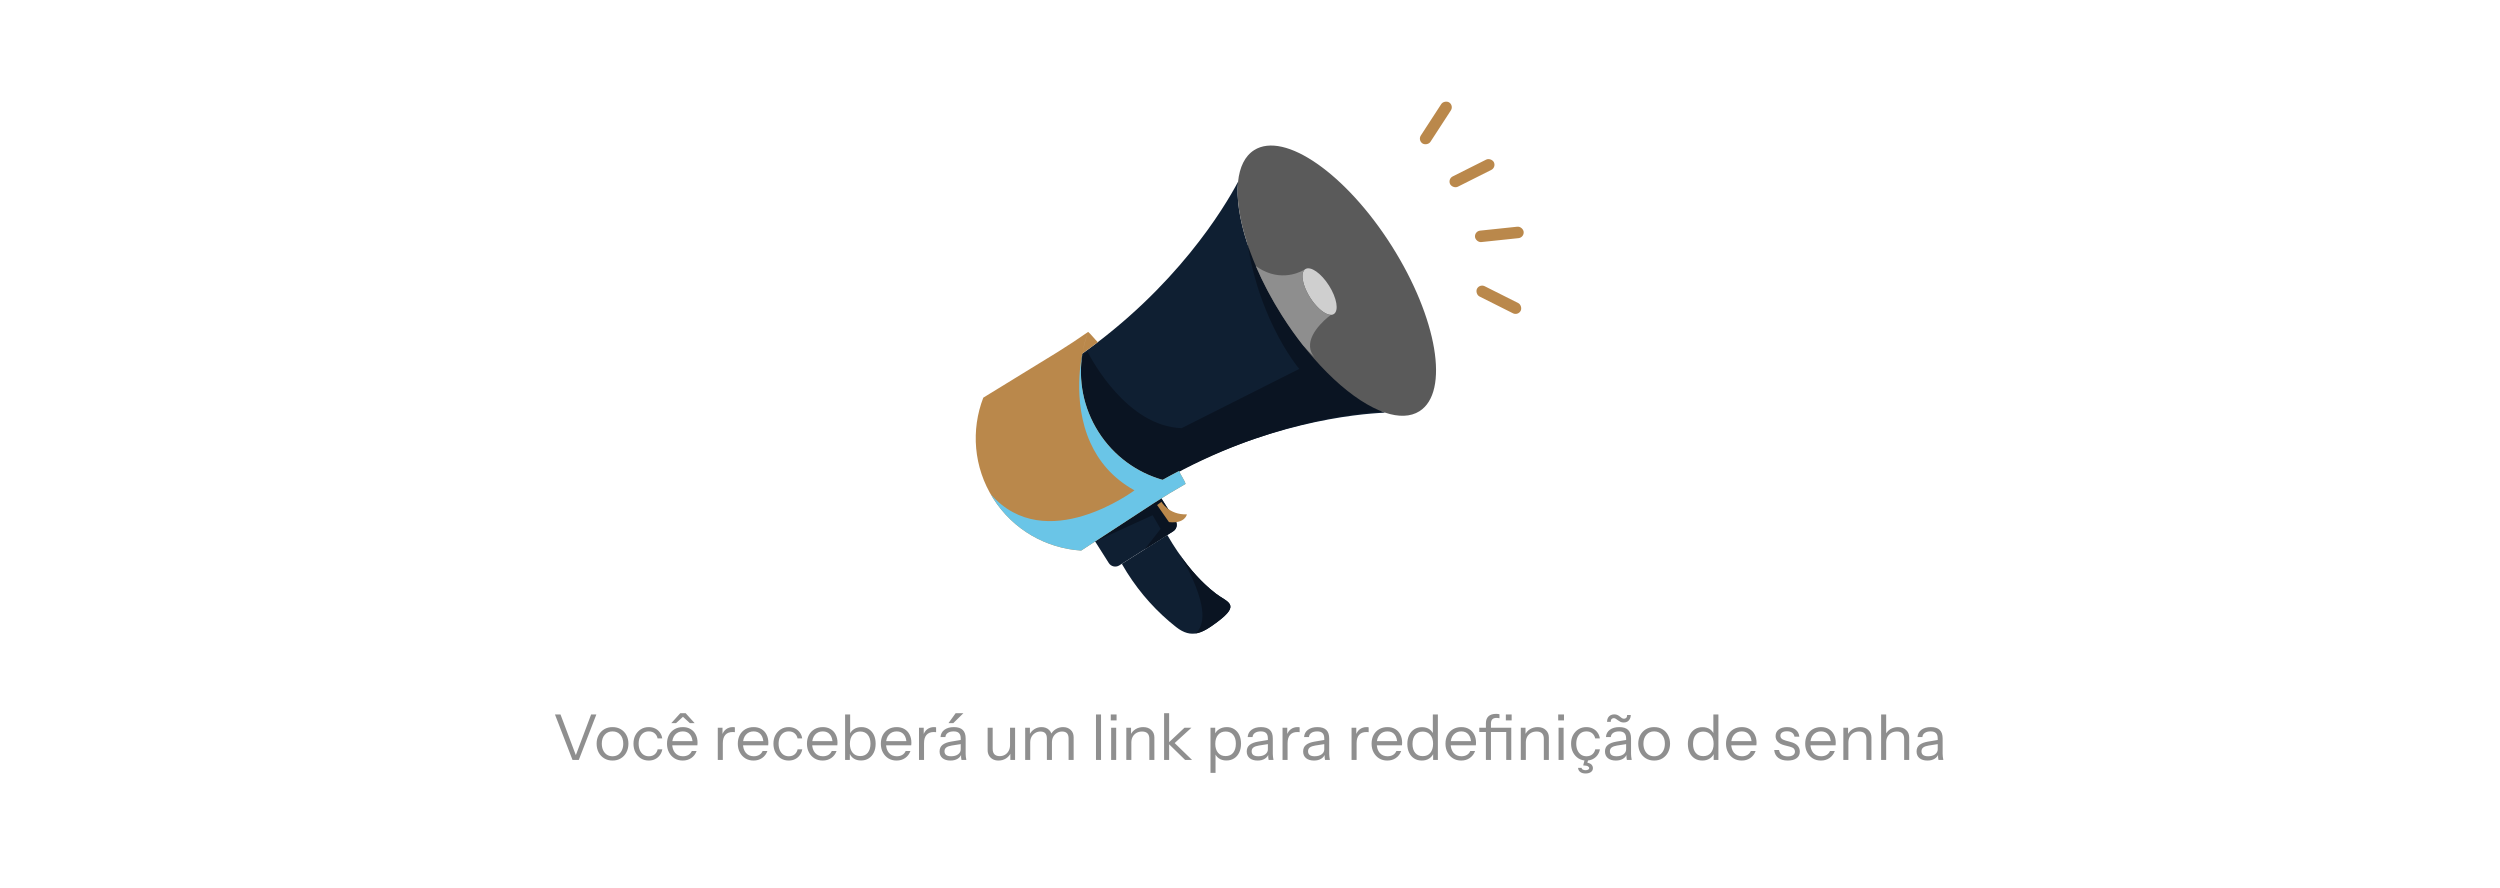 <svg width="515" height="183" viewBox="0 0 515 183" fill="none" xmlns="http://www.w3.org/2000/svg">
<path fill-rule="evenodd" clip-rule="evenodd" d="M224.126 106.287L235.23 99.258C235.958 98.797 236.931 99.015 237.393 99.744L242.165 107.282C242.626 108.01 242.407 108.983 241.679 109.444L230.575 116.474C229.847 116.935 228.874 116.716 228.413 115.988L223.641 108.45C223.179 107.721 223.398 106.749 224.126 106.287Z" fill="#0F1F32"/>
<path fill-rule="evenodd" clip-rule="evenodd" d="M250.512 122.314C246.97 119.611 244.072 116.009 241.562 112.044C241.18 111.44 240.814 110.83 240.463 110.215L231.092 116.148C231.442 116.763 231.808 117.373 232.191 117.977C234.974 122.373 238.398 126.117 242.264 129.163C245.521 131.73 247.805 130.329 250.771 128.118C255.695 124.447 252.815 124.072 250.512 122.314Z" fill="#0F1F32"/>
<path fill-rule="evenodd" clip-rule="evenodd" d="M237.442 106.134L239.081 108.949L235.776 113.181L240.462 110.215L241.679 109.444C242.407 108.983 242.626 108.01 242.165 107.282L237.393 99.744C236.931 99.015 235.958 98.797 235.23 99.258L224.126 106.287C223.398 106.748 223.179 107.722 223.64 108.45L225.597 111.54L237.442 106.134Z" fill="#0A1422"/>
<path fill-rule="evenodd" clip-rule="evenodd" d="M222.287 73.312C220.241 78.748 220.681 85.045 224.027 90.331C227.413 95.679 233.008 98.781 238.873 99.2C260.298 87.027 279.461 85.259 285.349 85.01C278.88 82.848 270.672 75.391 264.078 64.975C257.572 54.699 254.342 44.233 255.038 37.451C252.165 42.866 242.326 59.286 222.287 73.312Z" fill="#0F1F32"/>
<path fill-rule="evenodd" clip-rule="evenodd" d="M267.648 75.995L243.411 88.199C232.162 87.808 224.849 74.058 224.014 72.415C223.747 72.606 223.478 72.796 223.207 72.986C221.161 78.422 221.601 84.719 224.947 90.005C228.333 95.354 233.928 98.456 239.792 98.875C261.218 86.702 280.381 84.934 286.269 84.684C279.8 82.522 271.592 75.066 264.998 64.65C260.421 57.42 257.465 50.098 256.358 44.029C257.484 64.135 267.648 75.995 267.648 75.995Z" fill="#0A1422"/>
<path fill-rule="evenodd" clip-rule="evenodd" d="M223.015 72.581C223.265 71.145 223.649 69.734 224.163 68.367C223.688 69.668 223.26 71.198 223.015 72.581ZM244.229 99.688C242.666 99.576 241.119 99.306 239.613 98.885C240.986 99.264 242.836 99.558 244.229 99.688ZM226.269 88.957C223.11 83.967 222.092 78.232 222.973 72.828C224.062 72.054 225.119 71.274 226.147 70.489C225.459 69.817 224.849 68.967 224.163 68.367C222.172 69.761 220.098 71.134 217.939 72.48L202.559 81.916C200.011 88.531 200.517 96.225 204.6 102.675C208.728 109.196 215.57 112.956 222.723 113.417L237.674 103.654C239.873 102.24 242.06 100.919 244.229 99.688C243.986 98.826 243.212 97.906 242.907 97.014C241.777 97.597 240.638 98.209 239.492 98.851C234.209 97.343 229.439 93.964 226.269 88.957Z" fill="#BA884B"/>
<path fill-rule="evenodd" clip-rule="evenodd" d="M242.907 97.014C241.777 97.597 240.638 98.209 239.492 98.851C234.209 97.343 229.439 93.964 226.269 88.957C223.109 83.967 222.092 78.232 222.973 72.828C222.973 72.828 220.681 82.498 224.621 91.214C226.299 94.926 229.106 98.464 233.7 101.01C233.7 101.01 215.386 114.743 204.066 101.791C204.237 102.088 204.415 102.383 204.6 102.675C208.728 109.195 215.569 112.956 222.723 113.417L237.674 103.654C239.873 102.239 242.06 100.919 244.228 99.688C243.986 98.826 243.212 97.906 242.907 97.014Z" fill="#6AC5E7"/>
<path fill-rule="evenodd" clip-rule="evenodd" d="M255.039 37.451C254.342 44.233 257.572 54.699 264.079 64.975C270.673 75.391 278.881 82.848 285.35 85.01C288.105 85.93 290.545 85.891 292.411 84.71C298.656 80.756 296.095 65.511 286.693 50.659C277.29 35.806 264.605 26.971 258.36 30.924C256.437 32.142 255.349 34.432 255.039 37.451Z" fill="#5A5A5A"/>
<path fill-rule="evenodd" clip-rule="evenodd" d="M268.327 56.559C268.207 57.727 268.764 59.53 269.884 61.3C271.02 63.093 272.434 64.378 273.548 64.75C274.023 64.909 274.443 64.902 274.764 64.698C275.84 64.017 275.399 61.392 273.779 58.834C272.16 56.276 269.975 54.754 268.899 55.435C268.568 55.645 268.381 56.039 268.327 56.559Z" fill="#CFCFCF"/>
<path fill-rule="evenodd" clip-rule="evenodd" d="M269.868 71.468C269.618 68.119 274.165 64.861 274.165 64.861C273.974 64.861 273.767 64.823 273.548 64.75C272.434 64.378 271.021 63.093 269.885 61.3C268.764 59.53 268.208 57.727 268.328 56.559C268.379 56.059 268.555 55.674 268.863 55.459C268.456 55.724 264.692 58.025 260.158 55.704C259.68 55.459 259.193 55.163 258.701 54.808C260.115 58.123 261.916 61.56 264.078 64.975C265.469 67.173 266.932 69.238 268.435 71.15C269.226 72.039 270.025 72.875 270.824 73.652C270.209 72.942 269.923 72.203 269.868 71.468Z" fill="#8E8E8E"/>
<path fill-rule="evenodd" clip-rule="evenodd" d="M239.253 103.382C239.253 103.382 240.777 106.101 244.499 105.955C244.499 105.955 244.15 107.926 240.81 107.554L238.363 104.039L239.253 103.382Z" fill="#BA884B"/>
<path fill-rule="evenodd" clip-rule="evenodd" d="M242.89 114.051C242.89 114.051 250.908 126.571 246.243 130.503C247.728 130.295 249.147 129.328 250.77 128.118C255.694 124.447 252.814 124.072 250.511 122.314C247.577 120.075 245.086 117.219 242.89 114.051Z" fill="#0A1422"/>
<rect x="292.043" y="28.907" width="10.08" height="2.371" rx="1.185" transform="rotate(-56.973 292.043 28.907)" fill="#BA884B"/>
<rect x="298.195" y="36.875" width="10.08" height="2.371" rx="1.185" transform="rotate(-26.662 298.195 36.875)" fill="#BA884B"/>
<rect x="303.726" y="47.633" width="10.08" height="2.371" rx="1.185" transform="rotate(-6.018 303.726 47.633)" fill="#BA884B"/>
<rect x="304.79" y="58.429" width="10.08" height="2.371" rx="1.185" transform="rotate(26.662 304.79 58.429)" fill="#BA884B"/>
<path d="M117.935 156.544L114.321 147.184H115.465L118.819 156.076H118.429L121.77 147.184H122.849L119.235 156.544H117.935ZM126.18 156.674C125.53 156.674 124.958 156.522 124.464 156.219C123.97 155.916 123.584 155.504 123.307 154.984C123.038 154.455 122.904 153.862 122.904 153.203C122.904 152.536 123.042 151.946 123.32 151.435C123.597 150.924 123.978 150.521 124.464 150.226C124.958 149.931 125.53 149.784 126.18 149.784C126.838 149.784 127.41 149.931 127.896 150.226C128.39 150.521 128.771 150.924 129.04 151.435C129.317 151.946 129.456 152.536 129.456 153.203C129.456 153.862 129.317 154.455 129.04 154.984C128.771 155.504 128.39 155.916 127.896 156.219C127.41 156.522 126.838 156.674 126.18 156.674ZM126.18 155.79C126.63 155.79 127.02 155.682 127.35 155.465C127.679 155.24 127.935 154.932 128.117 154.542C128.299 154.152 128.39 153.701 128.39 153.19C128.39 152.427 128.186 151.816 127.779 151.357C127.38 150.898 126.847 150.668 126.18 150.668C125.521 150.668 124.988 150.898 124.581 151.357C124.173 151.816 123.97 152.427 123.97 153.19C123.97 153.701 124.061 154.152 124.243 154.542C124.425 154.932 124.68 155.24 125.01 155.465C125.348 155.682 125.738 155.79 126.18 155.79ZM133.642 156.674C133.035 156.674 132.493 156.527 132.017 156.232C131.549 155.929 131.176 155.517 130.899 154.997C130.63 154.468 130.496 153.87 130.496 153.203C130.496 152.536 130.63 151.946 130.899 151.435C131.176 150.924 131.549 150.521 132.017 150.226C132.493 149.931 133.031 149.784 133.629 149.784C134.123 149.784 134.565 149.879 134.955 150.07C135.353 150.261 135.678 150.534 135.93 150.889C136.19 151.236 136.354 151.643 136.424 152.111H135.462C135.375 151.686 135.176 151.34 134.864 151.071C134.552 150.802 134.149 150.668 133.655 150.668C133.23 150.668 132.862 150.772 132.55 150.98C132.238 151.188 131.995 151.483 131.822 151.864C131.648 152.245 131.562 152.692 131.562 153.203C131.562 153.714 131.648 154.165 131.822 154.555C131.995 154.945 132.238 155.248 132.55 155.465C132.87 155.682 133.243 155.79 133.668 155.79C134.144 155.79 134.543 155.66 134.864 155.4C135.184 155.131 135.388 154.785 135.475 154.36H136.437C136.359 154.819 136.185 155.227 135.917 155.582C135.657 155.929 135.332 156.197 134.942 156.388C134.552 156.579 134.118 156.674 133.642 156.674ZM140.639 156.674C140.006 156.674 139.447 156.527 138.962 156.232C138.477 155.929 138.095 155.517 137.818 154.997C137.541 154.477 137.402 153.879 137.402 153.203C137.402 152.527 137.536 151.933 137.805 151.422C138.082 150.902 138.468 150.499 138.962 150.213C139.456 149.927 140.024 149.784 140.665 149.784C141.28 149.784 141.813 149.918 142.264 150.187C142.723 150.456 143.074 150.833 143.317 151.318C143.568 151.803 143.694 152.375 143.694 153.034C143.694 153.121 143.69 153.203 143.681 153.281C143.681 153.359 143.672 153.446 143.655 153.541H138.182V152.67H143.018L142.68 153.151C142.68 152.354 142.502 151.743 142.147 151.318C141.8 150.885 141.306 150.668 140.665 150.668C140.006 150.668 139.473 150.898 139.066 151.357C138.667 151.808 138.468 152.419 138.468 153.19C138.468 153.979 138.667 154.611 139.066 155.088C139.473 155.556 140.015 155.79 140.691 155.79C141.116 155.79 141.488 155.699 141.809 155.517C142.13 155.326 142.364 155.058 142.511 154.711H143.499C143.282 155.318 142.918 155.799 142.407 156.154C141.904 156.501 141.315 156.674 140.639 156.674ZM138.286 148.965L140.132 146.924H141.25L143.096 148.965H142.121L140.171 147.184H141.211L139.261 148.965H138.286ZM147.862 156.544V149.914H148.837V151.604H148.902V156.544H147.862ZM148.902 153.086L148.733 151.513C148.889 150.95 149.167 150.521 149.565 150.226C149.964 149.931 150.423 149.784 150.943 149.784C151.16 149.784 151.307 149.801 151.385 149.836V150.837C151.342 150.82 151.281 150.811 151.203 150.811C151.125 150.802 151.03 150.798 150.917 150.798C150.259 150.798 149.756 150.997 149.409 151.396C149.071 151.786 148.902 152.349 148.902 153.086ZM155.226 156.674C154.593 156.674 154.034 156.527 153.549 156.232C153.063 155.929 152.682 155.517 152.405 154.997C152.127 154.477 151.989 153.879 151.989 153.203C151.989 152.527 152.123 151.933 152.392 151.422C152.669 150.902 153.055 150.499 153.549 150.213C154.043 149.927 154.61 149.784 155.252 149.784C155.867 149.784 156.4 149.918 156.851 150.187C157.31 150.456 157.661 150.833 157.904 151.318C158.155 151.803 158.281 152.375 158.281 153.034C158.281 153.121 158.276 153.203 158.268 153.281C158.268 153.359 158.259 153.446 158.242 153.541H152.769V152.67H157.605L157.267 153.151C157.267 152.354 157.089 151.743 156.734 151.318C156.387 150.885 155.893 150.668 155.252 150.668C154.593 150.668 154.06 150.898 153.653 151.357C153.254 151.808 153.055 152.419 153.055 153.19C153.055 153.979 153.254 154.611 153.653 155.088C154.06 155.556 154.602 155.79 155.278 155.79C155.702 155.79 156.075 155.699 156.396 155.517C156.716 155.326 156.95 155.058 157.098 154.711H158.086C157.869 155.318 157.505 155.799 156.994 156.154C156.491 156.501 155.902 156.674 155.226 156.674ZM162.473 156.674C161.866 156.674 161.324 156.527 160.848 156.232C160.38 155.929 160.007 155.517 159.73 154.997C159.461 154.468 159.327 153.87 159.327 153.203C159.327 152.536 159.461 151.946 159.73 151.435C160.007 150.924 160.38 150.521 160.848 150.226C161.324 149.931 161.862 149.784 162.46 149.784C162.954 149.784 163.396 149.879 163.786 150.07C164.184 150.261 164.509 150.534 164.761 150.889C165.021 151.236 165.185 151.643 165.255 152.111H164.293C164.206 151.686 164.007 151.34 163.695 151.071C163.383 150.802 162.98 150.668 162.486 150.668C162.061 150.668 161.693 150.772 161.381 150.98C161.069 151.188 160.826 151.483 160.653 151.864C160.479 152.245 160.393 152.692 160.393 153.203C160.393 153.714 160.479 154.165 160.653 154.555C160.826 154.945 161.069 155.248 161.381 155.465C161.701 155.682 162.074 155.79 162.499 155.79C162.975 155.79 163.374 155.66 163.695 155.4C164.015 155.131 164.219 154.785 164.306 154.36H165.268C165.19 154.819 165.016 155.227 164.748 155.582C164.488 155.929 164.163 156.197 163.773 156.388C163.383 156.579 162.949 156.674 162.473 156.674ZM169.47 156.674C168.837 156.674 168.278 156.527 167.793 156.232C167.308 155.929 166.926 155.517 166.649 154.997C166.372 154.477 166.233 153.879 166.233 153.203C166.233 152.527 166.367 151.933 166.636 151.422C166.913 150.902 167.299 150.499 167.793 150.213C168.287 149.927 168.855 149.784 169.496 149.784C170.111 149.784 170.644 149.918 171.095 150.187C171.554 150.456 171.905 150.833 172.148 151.318C172.399 151.803 172.525 152.375 172.525 153.034C172.525 153.121 172.521 153.203 172.512 153.281C172.512 153.359 172.503 153.446 172.486 153.541H167.013V152.67H171.849L171.511 153.151C171.511 152.354 171.333 151.743 170.978 151.318C170.631 150.885 170.137 150.668 169.496 150.668C168.837 150.668 168.304 150.898 167.897 151.357C167.498 151.808 167.299 152.419 167.299 153.19C167.299 153.979 167.498 154.611 167.897 155.088C168.304 155.556 168.846 155.79 169.522 155.79C169.947 155.79 170.319 155.699 170.64 155.517C170.961 155.326 171.195 155.058 171.342 154.711H172.33C172.113 155.318 171.749 155.799 171.238 156.154C170.735 156.501 170.146 156.674 169.47 156.674ZM177.367 156.661C176.743 156.661 176.218 156.509 175.794 156.206C175.369 155.903 175.079 155.474 174.923 154.919L175.066 154.893V156.544H174.091V147.184H175.131V151.461L174.988 151.422C175.152 150.911 175.451 150.512 175.885 150.226C176.327 149.931 176.851 149.784 177.458 149.784C178.047 149.784 178.558 149.927 178.992 150.213C179.434 150.499 179.776 150.898 180.019 151.409C180.261 151.92 180.383 152.518 180.383 153.203C180.383 153.896 180.257 154.503 180.006 155.023C179.754 155.543 179.403 155.946 178.953 156.232C178.502 156.518 177.973 156.661 177.367 156.661ZM177.211 155.751C177.869 155.751 178.385 155.526 178.758 155.075C179.13 154.616 179.317 153.992 179.317 153.203C179.317 152.423 179.13 151.812 178.758 151.37C178.385 150.919 177.869 150.694 177.211 150.694C176.552 150.694 176.032 150.924 175.651 151.383C175.269 151.834 175.079 152.453 175.079 153.242C175.079 154.013 175.269 154.624 175.651 155.075C176.032 155.526 176.552 155.751 177.211 155.751ZM184.692 156.674C184.059 156.674 183.5 156.527 183.015 156.232C182.529 155.929 182.148 155.517 181.871 154.997C181.593 154.477 181.455 153.879 181.455 153.203C181.455 152.527 181.589 151.933 181.858 151.422C182.135 150.902 182.521 150.499 183.015 150.213C183.509 149.927 184.076 149.784 184.718 149.784C185.333 149.784 185.866 149.918 186.317 150.187C186.776 150.456 187.127 150.833 187.37 151.318C187.621 151.803 187.747 152.375 187.747 153.034C187.747 153.121 187.742 153.203 187.734 153.281C187.734 153.359 187.725 153.446 187.708 153.541H182.235V152.67H187.071L186.733 153.151C186.733 152.354 186.555 151.743 186.2 151.318C185.853 150.885 185.359 150.668 184.718 150.668C184.059 150.668 183.526 150.898 183.119 151.357C182.72 151.808 182.521 152.419 182.521 153.19C182.521 153.979 182.72 154.611 183.119 155.088C183.526 155.556 184.068 155.79 184.744 155.79C185.168 155.79 185.541 155.699 185.862 155.517C186.182 155.326 186.416 155.058 186.564 154.711H187.552C187.335 155.318 186.971 155.799 186.46 156.154C185.957 156.501 185.368 156.674 184.692 156.674ZM189.312 156.544V149.914H190.287V151.604H190.352V156.544H189.312ZM190.352 153.086L190.183 151.513C190.339 150.95 190.617 150.521 191.015 150.226C191.414 149.931 191.873 149.784 192.393 149.784C192.61 149.784 192.757 149.801 192.835 149.836V150.837C192.792 150.82 192.731 150.811 192.653 150.811C192.575 150.802 192.48 150.798 192.367 150.798C191.709 150.798 191.206 150.997 190.859 151.396C190.521 151.786 190.352 152.349 190.352 153.086ZM198.066 156.544C198.031 156.397 198.005 156.228 197.988 156.037C197.979 155.846 197.975 155.604 197.975 155.309H197.91V152.137C197.91 151.634 197.793 151.266 197.559 151.032C197.334 150.789 196.965 150.668 196.454 150.668C195.951 150.668 195.548 150.772 195.245 150.98C194.95 151.179 194.786 151.465 194.751 151.838H193.75C193.793 151.197 194.062 150.694 194.556 150.33C195.05 149.966 195.696 149.784 196.493 149.784C197.316 149.784 197.927 149.979 198.326 150.369C198.725 150.759 198.924 151.344 198.924 152.124V155.309C198.924 155.5 198.937 155.699 198.963 155.907C198.989 156.106 199.024 156.319 199.067 156.544H198.066ZM195.791 156.674C195.106 156.674 194.56 156.509 194.153 156.18C193.754 155.842 193.555 155.383 193.555 154.802C193.555 154.221 193.754 153.771 194.153 153.45C194.552 153.129 195.132 152.904 195.895 152.774L198.209 152.384V153.242L196.051 153.58C195.566 153.658 195.197 153.788 194.946 153.97C194.695 154.152 194.569 154.416 194.569 154.763C194.569 155.101 194.682 155.357 194.907 155.53C195.141 155.703 195.483 155.79 195.934 155.79C196.515 155.79 196.987 155.66 197.351 155.4C197.724 155.131 197.91 154.785 197.91 154.36L198.079 155.283C197.94 155.725 197.667 156.067 197.26 156.31C196.861 156.553 196.372 156.674 195.791 156.674ZM196.376 148.965H195.388L196.857 146.924H198.456L196.376 148.965ZM205.689 156.674C205.256 156.674 204.87 156.587 204.532 156.414C204.194 156.232 203.93 155.981 203.739 155.66C203.549 155.331 203.453 154.954 203.453 154.529V149.914H204.493V154.256C204.493 154.759 204.615 155.136 204.857 155.387C205.109 155.638 205.464 155.764 205.923 155.764C206.339 155.764 206.708 155.669 207.028 155.478C207.349 155.287 207.6 155.023 207.782 154.685C207.973 154.338 208.068 153.944 208.068 153.502L208.237 155.075C208.021 155.569 207.683 155.959 207.223 156.245C206.764 156.531 206.253 156.674 205.689 156.674ZM208.133 156.544V154.984H208.068V149.914H209.108V156.544H208.133ZM211.186 156.544V149.914H212.161V151.474H212.226V156.544H211.186ZM215.658 156.544V152.15C215.658 151.647 215.546 151.279 215.32 151.045C215.095 150.811 214.77 150.694 214.345 150.694C213.947 150.694 213.587 150.789 213.266 150.98C212.946 151.171 212.69 151.435 212.499 151.773C212.317 152.111 212.226 152.505 212.226 152.956L212.057 151.383C212.283 150.889 212.621 150.499 213.071 150.213C213.522 149.927 214.012 149.784 214.54 149.784C215.182 149.784 215.702 149.975 216.1 150.356C216.499 150.729 216.698 151.236 216.698 151.877V156.544H215.658ZM220.13 156.544V152.15C220.13 151.647 220.018 151.279 219.792 151.045C219.567 150.811 219.242 150.694 218.817 150.694C218.419 150.694 218.059 150.789 217.738 150.98C217.418 151.171 217.162 151.435 216.971 151.773C216.789 152.111 216.698 152.505 216.698 152.956L216.438 151.383C216.664 150.889 217.01 150.499 217.478 150.213C217.946 149.927 218.449 149.784 218.986 149.784C219.628 149.784 220.152 149.975 220.559 150.356C220.967 150.729 221.17 151.236 221.17 151.877V156.544H220.13ZM225.773 156.544V147.184H226.813V156.544H225.773ZM228.896 156.544V149.914H229.936V156.544H228.896ZM228.818 148.406V147.184H230.014V148.406H228.818ZM232.019 156.544V149.914H232.994V151.474H233.059V156.544H232.019ZM236.764 156.544V152.202C236.764 151.699 236.639 151.322 236.387 151.071C236.136 150.82 235.763 150.694 235.269 150.694C234.836 150.694 234.45 150.789 234.112 150.98C233.783 151.171 233.523 151.435 233.332 151.773C233.15 152.111 233.059 152.505 233.059 152.956L232.89 151.383C233.116 150.889 233.458 150.499 233.917 150.213C234.385 149.927 234.914 149.784 235.503 149.784C236.197 149.784 236.751 149.983 237.167 150.382C237.592 150.772 237.804 151.288 237.804 151.929V156.544H236.764ZM239.802 156.544V146.924H240.842V156.544H239.802ZM244.131 156.544L240.608 153.099L244.001 149.914H245.431L241.622 153.398L241.687 152.787L245.561 156.544H244.131ZM252.637 156.661C252.013 156.661 251.489 156.509 251.064 156.206C250.64 155.903 250.349 155.474 250.193 154.919L250.401 154.893V159.209H249.361V149.914H250.336V151.461L250.193 151.422C250.358 150.911 250.67 150.512 251.129 150.226C251.589 149.931 252.122 149.784 252.728 149.784C253.318 149.784 253.829 149.927 254.262 150.213C254.704 150.499 255.047 150.898 255.289 151.409C255.532 151.92 255.653 152.518 255.653 153.203C255.653 153.896 255.528 154.503 255.276 155.023C255.025 155.543 254.674 155.946 254.223 156.232C253.773 156.518 253.244 156.661 252.637 156.661ZM252.481 155.751C253.14 155.751 253.656 155.526 254.028 155.075C254.401 154.616 254.587 153.992 254.587 153.203C254.587 152.423 254.401 151.812 254.028 151.37C253.656 150.919 253.14 150.694 252.481 150.694C251.823 150.694 251.303 150.924 250.921 151.383C250.54 151.834 250.349 152.453 250.349 153.242C250.349 154.013 250.54 154.624 250.921 155.075C251.303 155.526 251.823 155.751 252.481 155.751ZM261.339 156.544C261.305 156.397 261.279 156.228 261.261 156.037C261.253 155.846 261.248 155.604 261.248 155.309H261.183V152.137C261.183 151.634 261.066 151.266 260.832 151.032C260.607 150.789 260.239 150.668 259.727 150.668C259.225 150.668 258.822 150.772 258.518 150.98C258.224 151.179 258.059 151.465 258.024 151.838H257.023C257.067 151.197 257.335 150.694 257.829 150.33C258.323 149.966 258.969 149.784 259.766 149.784C260.59 149.784 261.201 149.979 261.599 150.369C261.998 150.759 262.197 151.344 262.197 152.124V155.309C262.197 155.5 262.21 155.699 262.236 155.907C262.262 156.106 262.297 156.319 262.34 156.544H261.339ZM259.064 156.674C258.38 156.674 257.834 156.509 257.426 156.18C257.028 155.842 256.828 155.383 256.828 154.802C256.828 154.221 257.028 153.771 257.426 153.45C257.825 153.129 258.406 152.904 259.168 152.774L261.482 152.384V153.242L259.324 153.58C258.839 153.658 258.471 153.788 258.219 153.97C257.968 154.152 257.842 154.416 257.842 154.763C257.842 155.101 257.955 155.357 258.18 155.53C258.414 155.703 258.757 155.79 259.207 155.79C259.788 155.79 260.26 155.66 260.624 155.4C260.997 155.131 261.183 154.785 261.183 154.36L261.352 155.283C261.214 155.725 260.941 156.067 260.533 156.31C260.135 156.553 259.645 156.674 259.064 156.674ZM264.202 156.544V149.914H265.177V151.604H265.242V156.544H264.202ZM265.242 153.086L265.073 151.513C265.229 150.95 265.506 150.521 265.905 150.226C266.304 149.931 266.763 149.784 267.283 149.784C267.5 149.784 267.647 149.801 267.725 149.836V150.837C267.682 150.82 267.621 150.811 267.543 150.811C267.465 150.802 267.37 150.798 267.257 150.798C266.598 150.798 266.096 150.997 265.749 151.396C265.411 151.786 265.242 152.349 265.242 153.086ZM272.956 156.544C272.921 156.397 272.895 156.228 272.878 156.037C272.869 155.846 272.865 155.604 272.865 155.309H272.8V152.137C272.8 151.634 272.683 151.266 272.449 151.032C272.223 150.789 271.855 150.668 271.344 150.668C270.841 150.668 270.438 150.772 270.135 150.98C269.84 151.179 269.675 151.465 269.641 151.838H268.64C268.683 151.197 268.952 150.694 269.446 150.33C269.94 149.966 270.585 149.784 271.383 149.784C272.206 149.784 272.817 149.979 273.216 150.369C273.614 150.759 273.814 151.344 273.814 152.124V155.309C273.814 155.5 273.827 155.699 273.853 155.907C273.879 156.106 273.913 156.319 273.957 156.544H272.956ZM270.681 156.674C269.996 156.674 269.45 156.509 269.043 156.18C268.644 155.842 268.445 155.383 268.445 154.802C268.445 154.221 268.644 153.771 269.043 153.45C269.441 153.129 270.022 152.904 270.785 152.774L273.099 152.384V153.242L270.941 153.58C270.455 153.658 270.087 153.788 269.836 153.97C269.584 154.152 269.459 154.416 269.459 154.763C269.459 155.101 269.571 155.357 269.797 155.53C270.031 155.703 270.373 155.79 270.824 155.79C271.404 155.79 271.877 155.66 272.241 155.4C272.613 155.131 272.8 154.785 272.8 154.36L272.969 155.283C272.83 155.725 272.557 156.067 272.15 156.31C271.751 156.553 271.261 156.674 270.681 156.674ZM278.421 156.544V149.914H279.396V151.604H279.461V156.544H278.421ZM279.461 153.086L279.292 151.513C279.448 150.95 279.725 150.521 280.124 150.226C280.523 149.931 280.982 149.784 281.502 149.784C281.719 149.784 281.866 149.801 281.944 149.836V150.837C281.901 150.82 281.84 150.811 281.762 150.811C281.684 150.802 281.589 150.798 281.476 150.798C280.817 150.798 280.315 150.997 279.968 151.396C279.63 151.786 279.461 152.349 279.461 153.086ZM285.784 156.674C285.152 156.674 284.593 156.527 284.107 156.232C283.622 155.929 283.241 155.517 282.963 154.997C282.686 154.477 282.547 153.879 282.547 153.203C282.547 152.527 282.682 151.933 282.95 151.422C283.228 150.902 283.613 150.499 284.107 150.213C284.601 149.927 285.169 149.784 285.81 149.784C286.426 149.784 286.959 149.918 287.409 150.187C287.869 150.456 288.22 150.833 288.462 151.318C288.714 151.803 288.839 152.375 288.839 153.034C288.839 153.121 288.835 153.203 288.826 153.281C288.826 153.359 288.818 153.446 288.8 153.541H283.327V152.67H288.163L287.825 153.151C287.825 152.354 287.648 151.743 287.292 151.318C286.946 150.885 286.452 150.668 285.81 150.668C285.152 150.668 284.619 150.898 284.211 151.357C283.813 151.808 283.613 152.419 283.613 153.19C283.613 153.979 283.813 154.611 284.211 155.088C284.619 155.556 285.16 155.79 285.836 155.79C286.261 155.79 286.634 155.699 286.954 155.517C287.275 155.326 287.509 155.058 287.656 154.711H288.644C288.428 155.318 288.064 155.799 287.552 156.154C287.05 156.501 286.46 156.674 285.784 156.674ZM295.228 156.544V154.997L295.358 155.036C295.194 155.539 294.89 155.937 294.448 156.232C294.015 156.527 293.495 156.674 292.888 156.674C292.29 156.674 291.766 156.531 291.315 156.245C290.873 155.959 290.527 155.56 290.275 155.049C290.033 154.538 289.911 153.94 289.911 153.255C289.911 152.562 290.037 151.955 290.288 151.435C290.54 150.915 290.891 150.512 291.341 150.226C291.792 149.94 292.321 149.797 292.927 149.797C293.551 149.797 294.076 149.949 294.5 150.252C294.925 150.555 295.215 150.984 295.371 151.539L295.163 151.565V147.184H296.203V156.544H295.228ZM293.083 155.764C293.751 155.764 294.271 155.539 294.643 155.088C295.025 154.629 295.215 154.005 295.215 153.216C295.215 152.445 295.025 151.834 294.643 151.383C294.262 150.932 293.742 150.707 293.083 150.707C292.425 150.707 291.909 150.932 291.536 151.383C291.164 151.834 290.977 152.458 290.977 153.255C290.977 154.035 291.164 154.65 291.536 155.101C291.909 155.543 292.425 155.764 293.083 155.764ZM301.006 156.674C300.373 156.674 299.814 156.527 299.329 156.232C298.844 155.929 298.462 155.517 298.185 154.997C297.908 154.477 297.769 153.879 297.769 153.203C297.769 152.527 297.903 151.933 298.172 151.422C298.449 150.902 298.835 150.499 299.329 150.213C299.823 149.927 300.391 149.784 301.032 149.784C301.647 149.784 302.18 149.918 302.631 150.187C303.09 150.456 303.441 150.833 303.684 151.318C303.935 151.803 304.061 152.375 304.061 153.034C304.061 153.121 304.057 153.203 304.048 153.281C304.048 153.359 304.039 153.446 304.022 153.541H298.549V152.67H303.385L303.047 153.151C303.047 152.354 302.869 151.743 302.514 151.318C302.167 150.885 301.673 150.668 301.032 150.668C300.373 150.668 299.84 150.898 299.433 151.357C299.034 151.808 298.835 152.419 298.835 153.19C298.835 153.979 299.034 154.611 299.433 155.088C299.84 155.556 300.382 155.79 301.058 155.79C301.483 155.79 301.855 155.699 302.176 155.517C302.497 155.326 302.731 155.058 302.878 154.711H303.866C303.649 155.318 303.285 155.799 302.774 156.154C302.271 156.501 301.682 156.674 301.006 156.674ZM306.097 156.544V148.978C306.097 148.371 306.27 147.899 306.617 147.561C306.972 147.223 307.509 147.054 308.229 147.054C308.402 147.054 308.536 147.063 308.632 147.08C308.736 147.097 308.822 147.119 308.892 147.145V147.964C308.831 147.947 308.744 147.929 308.632 147.912C308.528 147.895 308.415 147.886 308.294 147.886C307.895 147.886 307.6 147.986 307.41 148.185C307.228 148.384 307.137 148.666 307.137 149.03V156.544H306.097ZM310.283 156.544V149.914H311.323V156.544H310.283ZM304.732 150.798V149.914H310.868V150.798H304.732ZM310.205 148.406V147.184H311.401V148.406H310.205ZM313.282 156.544V149.914H314.257V151.474H314.322V156.544H313.282ZM318.027 156.544V152.202C318.027 151.699 317.902 151.322 317.65 151.071C317.399 150.82 317.026 150.694 316.532 150.694C316.099 150.694 315.713 150.789 315.375 150.98C315.046 151.171 314.786 151.435 314.595 151.773C314.413 152.111 314.322 152.505 314.322 152.956L314.153 151.383C314.379 150.889 314.721 150.499 315.18 150.213C315.648 149.927 316.177 149.784 316.766 149.784C317.46 149.784 318.014 149.983 318.43 150.382C318.855 150.772 319.067 151.288 319.067 151.929V156.544H318.027ZM321.064 156.544V149.914H322.104V156.544H321.064ZM320.986 148.406V147.184H322.182V148.406H320.986ZM326.788 156.674C326.181 156.674 325.64 156.527 325.163 156.232C324.695 155.929 324.322 155.517 324.045 154.997C323.776 154.468 323.642 153.87 323.642 153.203C323.642 152.536 323.776 151.946 324.045 151.435C324.322 150.924 324.695 150.521 325.163 150.226C325.64 149.931 326.177 149.784 326.775 149.784C327.269 149.784 327.711 149.879 328.101 150.07C328.5 150.261 328.825 150.534 329.076 150.889C329.336 151.236 329.501 151.643 329.57 152.111H328.608C328.521 151.686 328.322 151.34 328.01 151.071C327.698 150.802 327.295 150.668 326.801 150.668C326.376 150.668 326.008 150.772 325.696 150.98C325.384 151.188 325.141 151.483 324.968 151.864C324.795 152.245 324.708 152.692 324.708 153.203C324.708 153.714 324.795 154.165 324.968 154.555C325.141 154.945 325.384 155.248 325.696 155.465C326.017 155.682 326.389 155.79 326.814 155.79C327.291 155.79 327.689 155.66 328.01 155.4C328.331 155.131 328.534 154.785 328.621 154.36H329.583C329.505 154.819 329.332 155.227 329.063 155.582C328.803 155.929 328.478 156.197 328.088 156.388C327.698 156.579 327.265 156.674 326.788 156.674ZM326.619 159.339C326.168 159.339 325.804 159.235 325.527 159.027C325.25 158.819 325.102 158.537 325.085 158.182H325.813C325.83 158.355 325.921 158.477 326.086 158.546C326.251 158.624 326.437 158.663 326.645 158.663C326.844 158.663 327.013 158.624 327.152 158.546C327.299 158.477 327.373 158.373 327.373 158.234C327.373 158.087 327.286 157.961 327.113 157.857C326.948 157.753 326.623 157.692 326.138 157.675L326.463 156.388H327.217L326.996 157.116C327.421 157.203 327.715 157.346 327.88 157.545C328.053 157.753 328.14 157.983 328.14 158.234C328.14 158.589 327.997 158.862 327.711 159.053C327.434 159.244 327.07 159.339 326.619 159.339ZM335.137 156.544C335.103 156.397 335.077 156.228 335.059 156.037C335.051 155.846 335.046 155.604 335.046 155.309H334.981V152.137C334.981 151.634 334.864 151.266 334.63 151.032C334.405 150.789 334.037 150.668 333.525 150.668C333.023 150.668 332.62 150.772 332.316 150.98C332.022 151.179 331.857 151.465 331.822 151.838H330.821C330.865 151.197 331.133 150.694 331.627 150.33C332.121 149.966 332.767 149.784 333.564 149.784C334.388 149.784 334.999 149.979 335.397 150.369C335.796 150.759 335.995 151.344 335.995 152.124V155.309C335.995 155.5 336.008 155.699 336.034 155.907C336.06 156.106 336.095 156.319 336.138 156.544H335.137ZM332.862 156.674C332.178 156.674 331.632 156.509 331.224 156.18C330.826 155.842 330.626 155.383 330.626 154.802C330.626 154.221 330.826 153.771 331.224 153.45C331.623 153.129 332.204 152.904 332.966 152.774L335.28 152.384V153.242L333.122 153.58C332.637 153.658 332.269 153.788 332.017 153.97C331.766 154.152 331.64 154.416 331.64 154.763C331.64 155.101 331.753 155.357 331.978 155.53C332.212 155.703 332.555 155.79 333.005 155.79C333.586 155.79 334.058 155.66 334.422 155.4C334.795 155.131 334.981 154.785 334.981 154.36L335.15 155.283C335.012 155.725 334.739 156.067 334.331 156.31C333.933 156.553 333.443 156.674 332.862 156.674ZM334.5 148.835C334.24 148.835 334.015 148.792 333.824 148.705C333.642 148.61 333.473 148.506 333.317 148.393C333.17 148.272 333.023 148.168 332.875 148.081C332.737 147.986 332.589 147.938 332.433 147.938C332.26 147.938 332.113 147.999 331.991 148.12C331.87 148.241 331.809 148.436 331.809 148.705H331.055C331.055 148.376 331.116 148.098 331.237 147.873C331.367 147.639 331.545 147.461 331.77 147.34C331.996 147.219 332.251 147.158 332.537 147.158C332.806 147.158 333.031 147.206 333.213 147.301C333.395 147.388 333.556 147.492 333.694 147.613C333.833 147.726 333.967 147.83 334.097 147.925C334.236 148.012 334.388 148.055 334.552 148.055C334.734 148.055 334.886 147.994 335.007 147.873C335.129 147.752 335.189 147.557 335.189 147.288H335.943C335.943 147.6 335.878 147.873 335.748 148.107C335.627 148.341 335.458 148.523 335.241 148.653C335.025 148.774 334.778 148.835 334.5 148.835ZM340.756 156.674C340.106 156.674 339.534 156.522 339.04 156.219C338.546 155.916 338.16 155.504 337.883 154.984C337.614 154.455 337.48 153.862 337.48 153.203C337.48 152.536 337.619 151.946 337.896 151.435C338.173 150.924 338.555 150.521 339.04 150.226C339.534 149.931 340.106 149.784 340.756 149.784C341.415 149.784 341.987 149.931 342.472 150.226C342.966 150.521 343.347 150.924 343.616 151.435C343.893 151.946 344.032 152.536 344.032 153.203C344.032 153.862 343.893 154.455 343.616 154.984C343.347 155.504 342.966 155.916 342.472 156.219C341.987 156.522 341.415 156.674 340.756 156.674ZM340.756 155.79C341.207 155.79 341.597 155.682 341.926 155.465C342.255 155.24 342.511 154.932 342.693 154.542C342.875 154.152 342.966 153.701 342.966 153.19C342.966 152.427 342.762 151.816 342.355 151.357C341.956 150.898 341.423 150.668 340.756 150.668C340.097 150.668 339.564 150.898 339.157 151.357C338.75 151.816 338.546 152.427 338.546 153.19C338.546 153.701 338.637 154.152 338.819 154.542C339.001 154.932 339.257 155.24 339.586 155.465C339.924 155.682 340.314 155.79 340.756 155.79ZM353.017 156.544V154.997L353.147 155.036C352.983 155.539 352.679 155.937 352.237 156.232C351.804 156.527 351.284 156.674 350.677 156.674C350.079 156.674 349.555 156.531 349.104 156.245C348.662 155.959 348.316 155.56 348.064 155.049C347.822 154.538 347.7 153.94 347.7 153.255C347.7 152.562 347.826 151.955 348.077 151.435C348.329 150.915 348.68 150.512 349.13 150.226C349.581 149.94 350.11 149.797 350.716 149.797C351.34 149.797 351.865 149.949 352.289 150.252C352.714 150.555 353.004 150.984 353.16 151.539L352.952 151.565V147.184H353.992V156.544H353.017ZM350.872 155.764C351.54 155.764 352.06 155.539 352.432 155.088C352.814 154.629 353.004 154.005 353.004 153.216C353.004 152.445 352.814 151.834 352.432 151.383C352.051 150.932 351.531 150.707 350.872 150.707C350.214 150.707 349.698 150.932 349.325 151.383C348.953 151.834 348.766 152.458 348.766 153.255C348.766 154.035 348.953 154.65 349.325 155.101C349.698 155.543 350.214 155.764 350.872 155.764ZM358.795 156.674C358.162 156.674 357.603 156.527 357.118 156.232C356.633 155.929 356.251 155.517 355.974 154.997C355.697 154.477 355.558 153.879 355.558 153.203C355.558 152.527 355.692 151.933 355.961 151.422C356.238 150.902 356.624 150.499 357.118 150.213C357.612 149.927 358.18 149.784 358.821 149.784C359.436 149.784 359.969 149.918 360.42 150.187C360.879 150.456 361.23 150.833 361.473 151.318C361.724 151.803 361.85 152.375 361.85 153.034C361.85 153.121 361.846 153.203 361.837 153.281C361.837 153.359 361.828 153.446 361.811 153.541H356.338V152.67H361.174L360.836 153.151C360.836 152.354 360.658 151.743 360.303 151.318C359.956 150.885 359.462 150.668 358.821 150.668C358.162 150.668 357.629 150.898 357.222 151.357C356.823 151.808 356.624 152.419 356.624 153.19C356.624 153.979 356.823 154.611 357.222 155.088C357.629 155.556 358.171 155.79 358.847 155.79C359.272 155.79 359.644 155.699 359.965 155.517C360.286 155.326 360.52 155.058 360.667 154.711H361.655C361.438 155.318 361.074 155.799 360.563 156.154C360.06 156.501 359.471 156.674 358.795 156.674ZM368.268 156.674C367.453 156.674 366.803 156.488 366.318 156.115C365.832 155.734 365.555 155.196 365.486 154.503H366.487C366.547 154.928 366.734 155.253 367.046 155.478C367.358 155.703 367.774 155.816 368.294 155.816C368.753 155.816 369.113 155.729 369.373 155.556C369.633 155.383 369.763 155.136 369.763 154.815C369.763 154.59 369.689 154.395 369.542 154.23C369.394 154.057 369.1 153.914 368.658 153.801L367.592 153.528C366.985 153.372 366.53 153.134 366.227 152.813C365.923 152.484 365.772 152.094 365.772 151.643C365.772 151.071 365.984 150.62 366.409 150.291C366.833 149.953 367.41 149.784 368.138 149.784C368.857 149.784 369.442 149.957 369.893 150.304C370.343 150.651 370.599 151.132 370.66 151.747H369.659C369.598 151.392 369.433 151.119 369.165 150.928C368.896 150.737 368.541 150.642 368.099 150.642C367.674 150.642 367.345 150.724 367.111 150.889C366.877 151.045 366.76 151.27 366.76 151.565C366.76 151.79 366.842 151.985 367.007 152.15C367.18 152.315 367.466 152.453 367.865 152.566L368.905 152.852C369.52 153.017 369.984 153.268 370.296 153.606C370.608 153.944 370.764 154.351 370.764 154.828C370.764 155.409 370.543 155.864 370.101 156.193C369.659 156.514 369.048 156.674 368.268 156.674ZM375.109 156.674C374.476 156.674 373.917 156.527 373.432 156.232C372.946 155.929 372.565 155.517 372.288 154.997C372.01 154.477 371.872 153.879 371.872 153.203C371.872 152.527 372.006 151.933 372.275 151.422C372.552 150.902 372.938 150.499 373.432 150.213C373.926 149.927 374.493 149.784 375.135 149.784C375.75 149.784 376.283 149.918 376.734 150.187C377.193 150.456 377.544 150.833 377.787 151.318C378.038 151.803 378.164 152.375 378.164 153.034C378.164 153.121 378.159 153.203 378.151 153.281C378.151 153.359 378.142 153.446 378.125 153.541H372.652V152.67H377.488L377.15 153.151C377.15 152.354 376.972 151.743 376.617 151.318C376.27 150.885 375.776 150.668 375.135 150.668C374.476 150.668 373.943 150.898 373.536 151.357C373.137 151.808 372.938 152.419 372.938 153.19C372.938 153.979 373.137 154.611 373.536 155.088C373.943 155.556 374.485 155.79 375.161 155.79C375.585 155.79 375.958 155.699 376.279 155.517C376.599 155.326 376.833 155.058 376.981 154.711H377.969C377.752 155.318 377.388 155.799 376.877 156.154C376.374 156.501 375.785 156.674 375.109 156.674ZM379.729 156.544V149.914H380.704V151.474H380.769V156.544H379.729ZM384.474 156.544V152.202C384.474 151.699 384.349 151.322 384.097 151.071C383.846 150.82 383.473 150.694 382.979 150.694C382.546 150.694 382.16 150.789 381.822 150.98C381.493 151.171 381.233 151.435 381.042 151.773C380.86 152.111 380.769 152.505 380.769 152.956L380.6 151.383C380.826 150.889 381.168 150.499 381.627 150.213C382.095 149.927 382.624 149.784 383.213 149.784C383.907 149.784 384.461 149.983 384.877 150.382C385.302 150.772 385.514 151.288 385.514 151.929V156.544H384.474ZM387.512 156.544V147.184H388.552V156.544H387.512ZM392.257 156.544V152.202C392.257 151.699 392.131 151.322 391.88 151.071C391.628 150.82 391.256 150.694 390.762 150.694C390.328 150.694 389.943 150.789 389.605 150.98C389.275 151.171 389.015 151.435 388.825 151.773C388.643 152.111 388.552 152.505 388.552 152.956L388.383 151.383C388.608 150.889 388.95 150.499 389.41 150.213C389.878 149.927 390.406 149.784 390.996 149.784C391.689 149.784 392.244 149.983 392.66 150.382C393.084 150.772 393.297 151.288 393.297 151.929V156.544H392.257ZM399.325 156.544C399.29 156.397 399.264 156.228 399.247 156.037C399.238 155.846 399.234 155.604 399.234 155.309H399.169V152.137C399.169 151.634 399.052 151.266 398.818 151.032C398.592 150.789 398.224 150.668 397.713 150.668C397.21 150.668 396.807 150.772 396.504 150.98C396.209 151.179 396.044 151.465 396.01 151.838H395.009C395.052 151.197 395.321 150.694 395.815 150.33C396.309 149.966 396.954 149.784 397.752 149.784C398.575 149.784 399.186 149.979 399.585 150.369C399.983 150.759 400.183 151.344 400.183 152.124V155.309C400.183 155.5 400.196 155.699 400.222 155.907C400.248 156.106 400.282 156.319 400.326 156.544H399.325ZM397.05 156.674C396.365 156.674 395.819 156.509 395.412 156.18C395.013 155.842 394.814 155.383 394.814 154.802C394.814 154.221 395.013 153.771 395.412 153.45C395.81 153.129 396.391 152.904 397.154 152.774L399.468 152.384V153.242L397.31 153.58C396.824 153.658 396.456 153.788 396.205 153.97C395.953 154.152 395.828 154.416 395.828 154.763C395.828 155.101 395.94 155.357 396.166 155.53C396.4 155.703 396.742 155.79 397.193 155.79C397.773 155.79 398.246 155.66 398.61 155.4C398.982 155.131 399.169 154.785 399.169 154.36L399.338 155.283C399.199 155.725 398.926 156.067 398.519 156.31C398.12 156.553 397.63 156.674 397.05 156.674Z" fill="#8F8F8F"/>
</svg>

